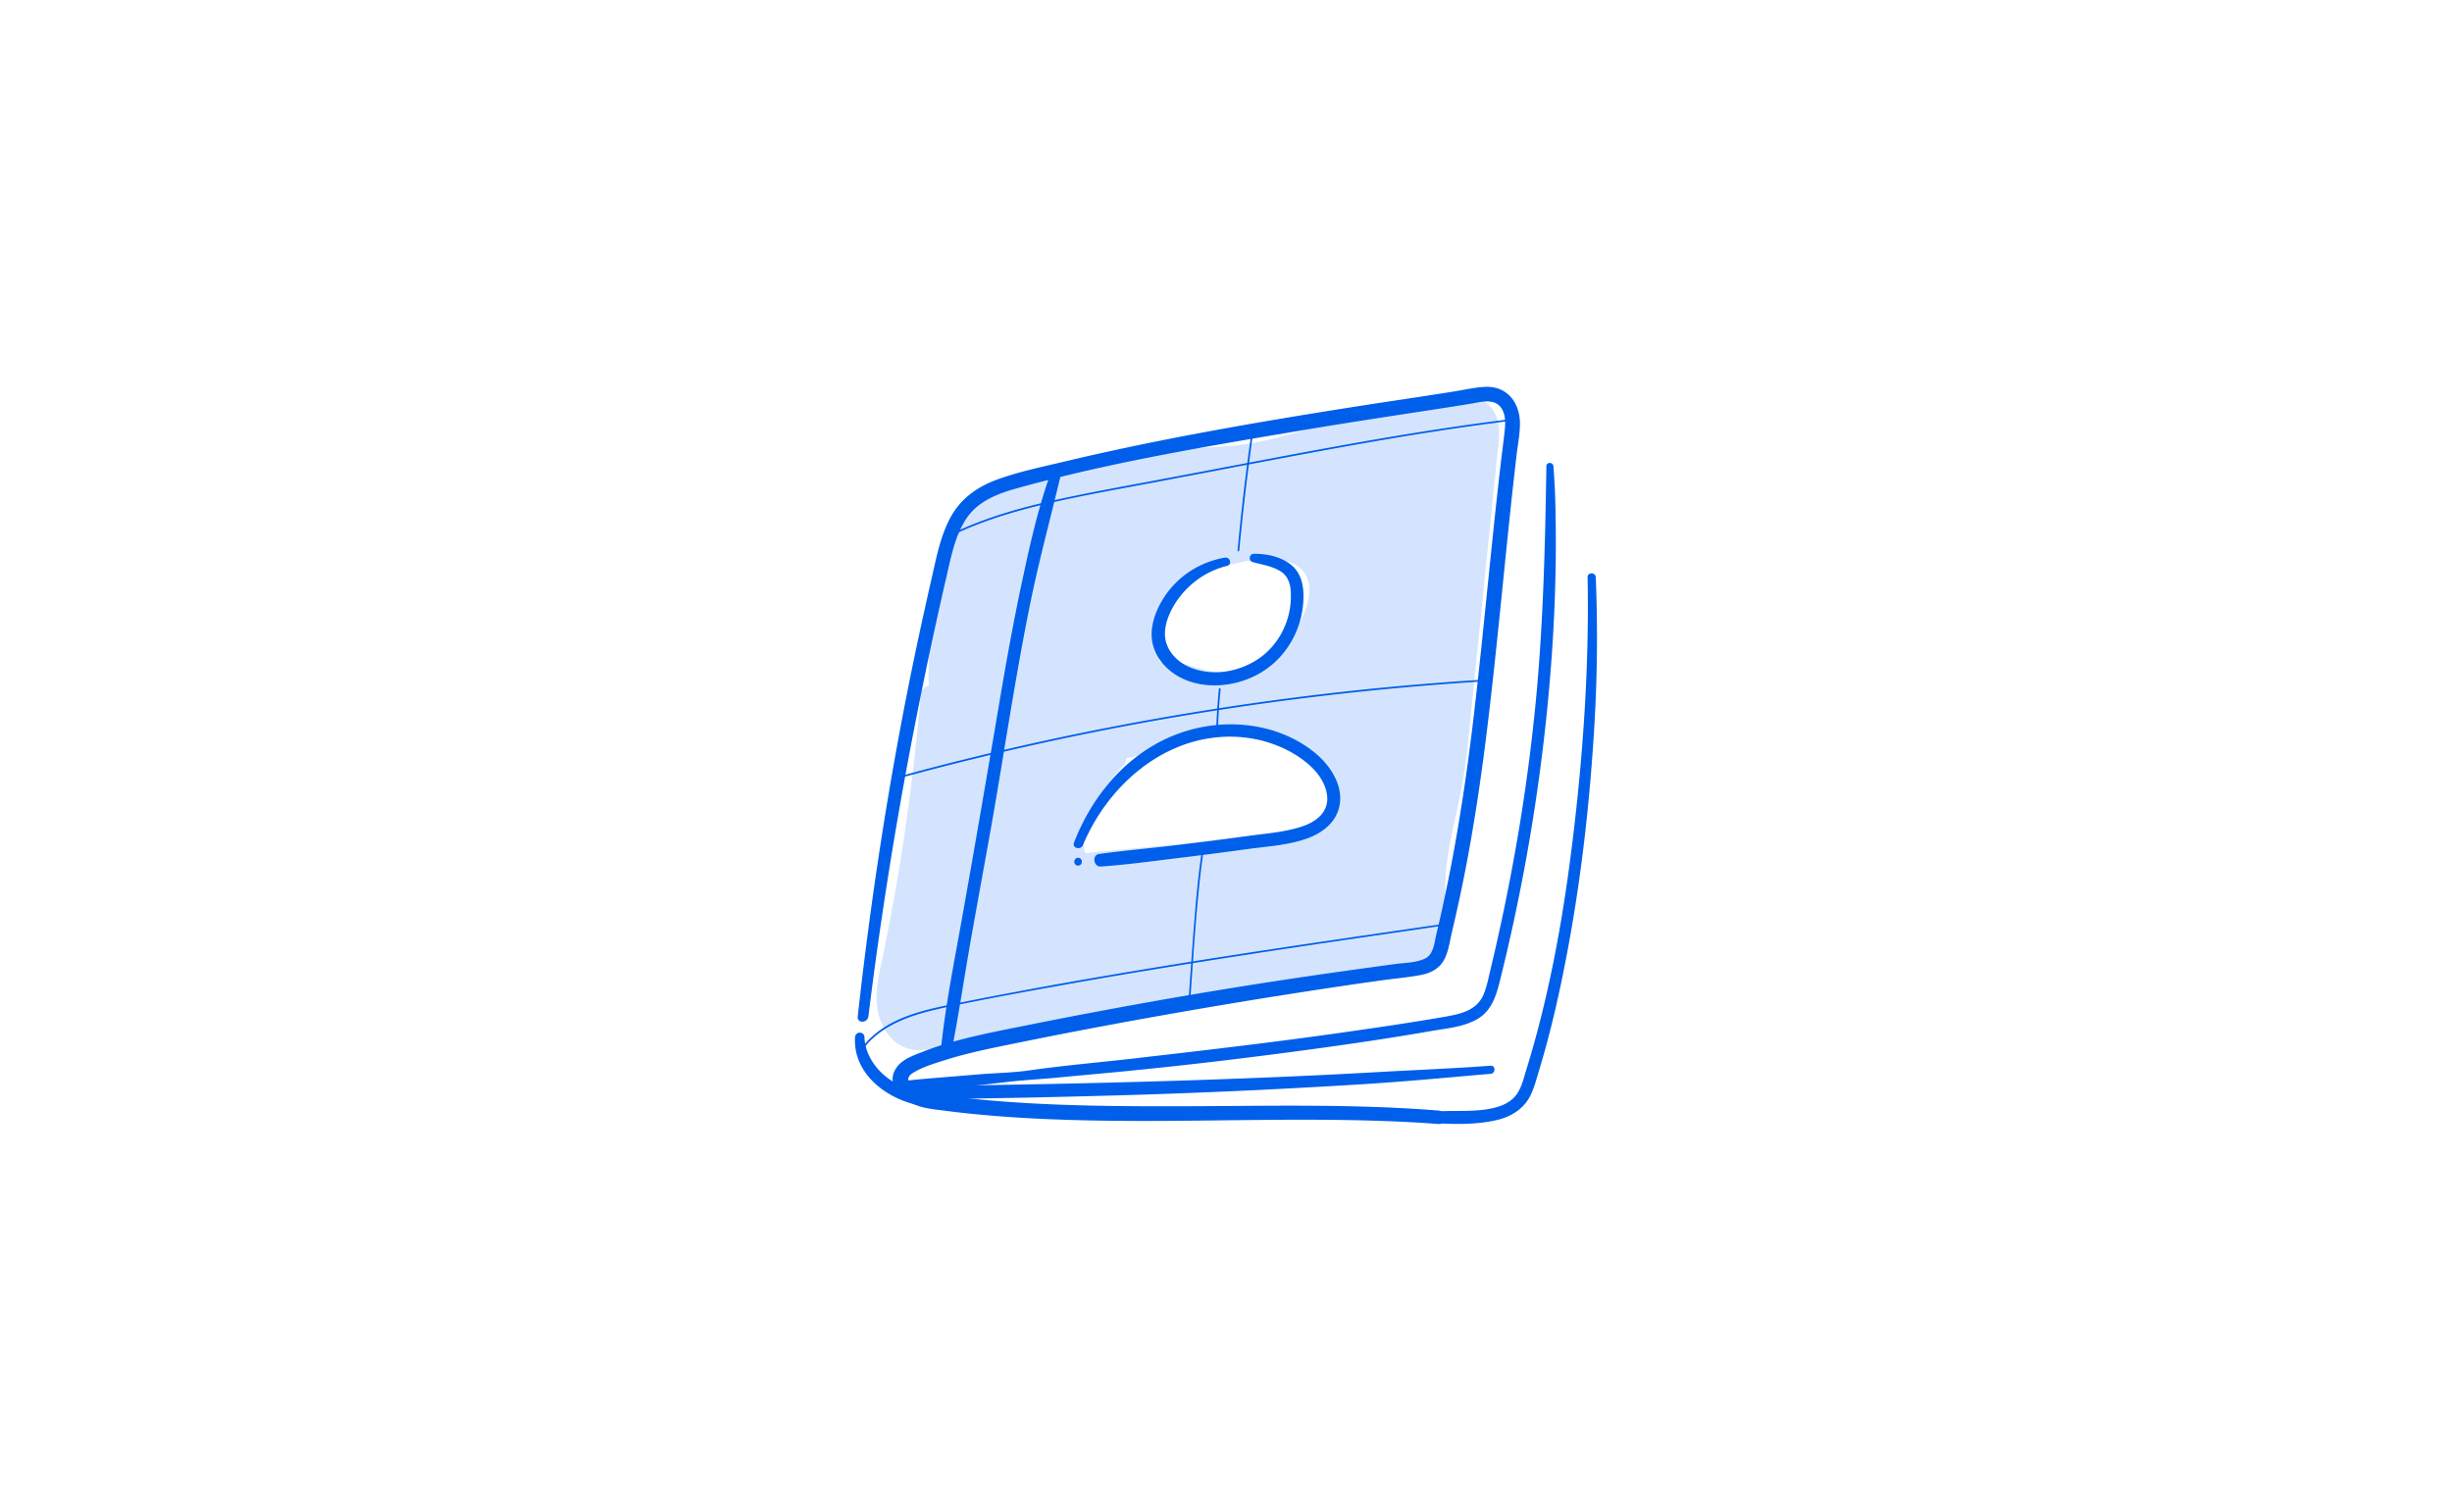 <svg xmlns="http://www.w3.org/2000/svg" width="626" height="386" fill="none"><path fill="#fff" d="M0 0h626v386H0z"/><path fill="#D4E4FF" d="M246.263 132.605c-5.885 14.905-8.365 31.157-7.172 47.139 18.872.714 37.896-2.656 55.376-9.828-2.199-7.161.772-15.257 6.201-20.405 5.429-5.148 12.94-7.675 20.393-8.424 5.101-.515 11.174.222 13.783 4.645 1.731 2.948 1.357 6.681.351 9.945-3.3 10.799-14.298 19.609-25.448 17.772-4.258-.702-8.295-2.819-12.612-2.726-2.633.059-5.172.936-7.652 1.802-5.604 1.966-11.209 3.92-16.813 5.885a39.4 39.4 0 0 0 11.279 12.145c.678.479 1.404.936 2.211 1.123 1.065.234 2.153-.047 3.206-.339 9.547-2.609 19.188-5.839 29.074-5.265 9.887.573 20.277 6.072 23.12 15.549.69 2.305.889 4.867-.106 7.043-2.012 4.4-7.675 5.464-12.495 5.956-17.094 1.731-34.199 3.451-51.293 5.183-.562.058-1.158.105-1.65-.176-.62-.351-.866-1.111-1.006-1.813-1.767-8.904 4.645-17.164 10.635-23.997l-11.021-10.214c-1.264-1.17-2.562-2.363-4.154-3.007-1.743-.702-3.673-.69-5.557-.667-6.681.082-13.361.152-20.042.234-2.925.035-6.482-.304-7.746-2.948a559.204 559.204 0 0 1-10.073 68.959c-.831 3.955-1.708 8.027-.913 11.981.796 3.955 3.744 7.792 7.746 8.249 1.918.222 3.825-.328 5.674-.854 38.142-10.764 78.367-11.455 117.257-19.095 1.989-.386 4.025-.819 5.71-1.93 5.546-3.651 4.528-11.817 4.505-18.463-.036-8.482 2.632-16.707 4.2-25.038 1.018-5.393 1.568-10.869 2.129-16.333.655-6.423 1.311-12.847 1.954-19.27l3.791-37.264c.503-4.903.994-9.805 1.498-14.707.292-2.878.468-6.143-1.475-8.296-2.106-2.328-5.721-2.281-8.845-1.953-8.517.9-16.941 2.55-25.167 4.937-8.716 2.527-17.257 5.885-26.231 7.254-5.031.76-10.132.877-15.21 1.287-16.871 1.334-33.322 5.745-49.666 10.144-3.206.866-6.763 2.001-8.284 4.949"/><path fill="#D4E4FF" d="M244.871 132.218c-6.189 15.012-8.67 31.333-7.547 47.526.071.971.749 1.708 1.755 1.755 19.083.725 38.177-2.609 55.856-9.816.901-.363 1.58-1.206 1.275-2.247-2.527-8.623 2.598-17.351 9.899-21.785 3.826-2.329 8.155-3.697 12.565-4.423 3.698-.608 7.968-.924 11.455.714 8.412 3.954 2.153 15.982-2.212 20.685-2.691 2.902-6.06 5.23-9.863 6.412-4.247 1.31-8.19.772-12.378-.48-2.621-.784-5.289-1.614-8.05-1.661-2.808-.047-5.534.784-8.155 1.685-5.78 2-11.548 4.025-17.316 6.049-1.1.386-1.755 1.638-1.111 2.714a41.715 41.715 0 0 0 11.735 12.671c1.17.819 2.422 1.521 3.884 1.591 1.615.082 3.218-.491 4.762-.912 3.194-.889 6.377-1.814 9.594-2.621 10.706-2.679 22.733-3.908 32.14 3.089 3.65 2.714 6.915 7.078 7.043 11.793.153 5.511-5.428 7.032-9.898 7.617-6.575.854-13.221 1.346-19.831 2.012a5870.86 5870.86 0 0 1-20.171 1.989c-3.838.375-7.687.749-11.525 1.112-.386.035-.772.082-1.158.105a4.59 4.59 0 0 1-.573.035c-.234-.023-.211.024.07.152-.328-.456-.316-1.485-.363-2.024a14.815 14.815 0 0 1 .305-4.481c1.404-6.283 5.803-11.536 9.921-16.274.667-.761.819-2.001 0-2.75-3.685-3.393-7.347-6.809-11.021-10.214-1.51-1.392-3.066-2.773-5.008-3.51-2.199-.842-4.61-.761-6.938-.749-4.961.035-9.922.094-14.894.117-2.141.012-4.329.176-6.458-.023-1.486-.141-3.078-.48-3.826-1.884-1.018-1.907-3.627-.842-3.779 1.03a559.158 559.158 0 0 1-7.009 53.281 582.681 582.681 0 0 1-2.609 13.467c-.854 4.107-1.954 8.342-1.556 12.566.339 3.557 1.767 7.102 4.563 9.43 2.972 2.457 6.388 2.621 10.015 1.72 8.424-2.083 16.778-4.235 25.319-5.815 8.541-1.579 17.176-2.843 25.81-3.978 17.281-2.27 34.621-4.071 51.843-6.751a421.294 421.294 0 0 0 13.151-2.246c3.697-.69 7.663-1.217 10.506-3.908 4.704-4.458 4.002-11.864 3.908-17.737-.14-8.611 2.387-16.79 3.99-25.167 1.603-8.377 2.316-17.632 3.217-26.465l5.476-53.692.632-6.224c.21-2.071.538-4.165.374-6.248-.269-3.486-1.954-6.493-5.347-7.733-3.393-1.241-7.429-.504-10.963-.036-4.235.55-8.447 1.276-12.612 2.188-8.436 1.849-16.544 4.774-24.839 7.126-4.119 1.17-8.319 2.152-12.578 2.644-4.399.503-8.833.632-13.244.994-8.799.726-17.515 2.258-26.126 4.189-8.413 1.884-16.919 3.896-25.155 6.423-3.159.971-6.26 2.457-7.921 5.464-1.322 2.375 2.328 4.516 3.65 2.13 1.568-2.832 5.23-3.51 8.108-4.283 4.002-1.076 8.003-2.152 12.016-3.17 8.19-2.095 16.45-3.99 24.816-5.3 8.389-1.311 16.871-1.358 25.272-2.469 8.155-1.065 15.9-3.814 23.704-6.283 7.862-2.492 15.9-4.388 24.067-5.558 3.182-.456 7.231-1.439 10.39-.362 3.229 1.1 2.995 4.82 2.737 7.605-1.567 17.105-3.463 34.175-5.183 51.257-.866 8.495-1.661 17.012-2.597 25.506-.456 4.142-1.018 8.272-1.86 12.356-.843 4.083-1.931 8.283-2.727 12.46-.748 3.908-1.275 7.874-1.251 11.864.023 3.054.222 6.119-.082 9.173-.258 2.55-1.007 5.335-3.136 6.973-1.451 1.111-3.311 1.498-5.066 1.849-1.977.397-3.966.772-5.955 1.123-32.819 5.908-66.316 7.418-98.854 14.941a252.362 252.362 0 0 0-11.817 3.018c-3.498.983-6.903 2.001-9.699-.994-2.492-2.668-2.855-6.342-2.527-9.828.374-4.084 1.509-8.143 2.316-12.168a563.744 563.744 0 0 0 8.904-63.332c-1.263.339-2.515.678-3.779 1.029 1.837 3.452 5.967 3.967 9.489 3.943 5.054-.035 10.12-.152 15.175-.222 2.457-.035 4.984-.246 7.441-.047 2.246.187 3.802 1.264 5.417 2.738 3.814 3.475 7.593 7.008 11.372 10.53v-2.75c-4.153 4.704-8.295 9.723-10.413 15.725-.982 2.773-1.404 5.78-1.041 8.705.164 1.345.398 2.831 1.369 3.838 1.287 1.333 2.937 1.146 4.621.971 14.789-1.58 29.578-3.089 44.379-4.587 5.51-.561 12.203-.456 16.871-3.908 5.031-3.72 4.563-10.225 2.024-15.327-5.043-10.132-17.398-14.192-28.021-13.7-7.898.374-15.503 2.656-23.073 4.773-1.93.539-3.861 1.451-5.686.281-1.521-.971-2.925-2.153-4.235-3.381a38.589 38.589 0 0 1-6.786-8.377l-1.112 2.714c5.768-2.024 11.536-4.072 17.316-6.072 2.668-.925 5.359-1.779 8.213-1.51 2.762.258 5.394 1.334 8.05 2.036 9.161 2.434 18.392-1.17 24.488-8.248 5.406-6.283 10.776-18.907 2.083-24.863-3.487-2.387-8.167-2.691-12.25-2.281-5.09.503-10.121 1.755-14.707 4.083-9.746 4.937-16.895 15.959-13.654 27.062l1.275-2.246c-17.374 7.078-36.141 10.46-54.884 9.828l1.755 1.755c-1.17-15.877 1.263-31.859 6.809-46.765.655-1.755-2.083-2.434-2.773-.761l.012.035Z"/><path fill="#005FEA" d="M221.693 259.655c3.089-25.12 7.102-50.135 11.969-74.962 2.434-12.437 5.055-24.839 7.921-37.183 1.159-4.996 2.13-10.319 4.903-14.73 2.889-4.598 7.792-6.575 12.811-7.991 24.102-6.739 48.976-10.834 73.628-14.988 11.536-1.942 23.096-3.674 34.656-5.452 2.655-.409 5.311-.831 7.967-1.264 2.176-.362 5.265-1.263 7.126.41 1.579 1.416 1.719 3.919 1.532 5.897-.304 3.065-.737 6.119-1.088 9.184-2.457 21.142-4.305 42.343-6.774 63.484-2.211 18.99-5.183 37.885-9.641 56.488-.503 2.094-.667 5.171-2.855 6.224-2.305 1.112-5.323 1.089-7.804 1.428a2586.78 2586.78 0 0 0-18.825 2.621 1377.797 1377.797 0 0 0-37.826 6.013 1491.527 1491.527 0 0 0-37.346 7.009c-6.073 1.217-12.168 2.387-18.147 4.013-2.796.76-5.569 1.65-8.26 2.714-2.399.948-5.3 1.896-6.81 4.142-2.901 4.317 1.404 8.096 5.172 9.547 2.269.866 4.75 1.053 7.137 1.369 2.726.351 5.452.667 8.178.924 11.314 1.1 22.675 1.51 34.035 1.65 22.885.281 45.782-.737 68.656.024 5.066.163 10.132.409 15.186.807 2.2.175 2.188-3.264 0-3.44-22.452-1.802-45.021-1.111-67.52-1.088-11.618.012-23.236-.07-34.843-.667-5.686-.292-11.361-.702-17.023-1.299a247.27 247.27 0 0 1-8.366-1.018c-2.164-.304-4.352-.678-6.201-1.942-1.579-1.088-1.977-2.445-.164-3.592 2.446-1.532 5.476-2.41 8.214-3.276 5.744-1.825 11.676-3.007 17.573-4.212a1442.704 1442.704 0 0 1 37.896-7.219 1612.71 1612.71 0 0 1 38.049-6.294c6.259-.96 12.519-1.896 18.79-2.75 3.019-.409 6.096-.667 9.091-1.24 2.41-.456 4.715-1.556 5.932-3.791 1.217-2.234 1.509-4.867 2.071-7.23a389.855 389.855 0 0 0 4.493-21.587c1.684-9.336 3.042-18.72 4.223-28.138 2.609-20.85 4.435-41.781 6.716-62.665.328-2.996.667-5.979 1.006-8.963.34-2.983.948-5.791.913-8.658-.07-5.253-3.37-9.418-8.869-9.172-2.609.117-5.241.737-7.815 1.158-2.808.444-5.605.877-8.413 1.31-5.803.889-11.606 1.744-17.409 2.656-24.699 3.896-49.433 8.143-73.757 13.947-5.792 1.38-11.77 2.597-17.363 4.656-4.996 1.849-9.149 4.832-11.735 9.582-2.562 4.704-3.58 10.098-4.762 15.269a1137.952 1137.952 0 0 0-4.118 18.708c-5.23 24.863-9.384 49.924-12.625 75.114a978.442 978.442 0 0 0-2.199 18.439c-.187 1.72 2.48 1.685 2.691 0l.023.024Z"/><path fill="#005FEA" d="M394.795 119.079c-.316 20.288-.796 40.518-2.773 60.735-1.978 20.218-5.254 40.108-9.664 59.857-.55 2.481-1.135 4.961-1.72 7.442-.539 2.234-.971 4.598-1.837 6.739-1.708 4.212-5.932 5.089-9.98 5.803-8.272 1.439-16.603 2.656-24.921 3.849-18.042 2.598-36.153 4.692-54.265 6.775-8.915 1.029-17.901 1.778-26.781 3.053-4.399.632-8.904.679-13.327 1.053-4.141.351-8.295.679-12.448 1.03-2.048.175-4.084.374-6.119.597-1.767.187-1.837 2.936 0 2.819 8.622-.573 17.245-1.474 25.821-2.492 4.528-.538 9.068-.749 13.619-1.193 4.552-.445 9.091-.843 13.642-1.276 18.58-1.766 37.113-4.001 55.587-6.575 8.6-1.205 17.187-2.504 25.74-4.001 3.896-.679 8.249-1.007 11.735-3.019 3.978-2.281 5.02-6.54 6.049-10.694a486.279 486.279 0 0 0 11.01-60.758c2.398-20.592 3.51-41.371 2.866-62.092-.082-2.55-.257-5.089-.433-7.64-.081-1.146-1.79-1.182-1.813 0l.012-.012Z"/><path fill="#005FEA" d="M405.313 147.417c.409 21.165-.948 42.518-3.381 63.531-2.422 20.966-6.002 42.026-12.262 62.221-.667 2.152-1.182 4.574-2.55 6.411-1.112 1.486-2.762 2.434-4.505 2.995-4.961 1.568-10.308.925-15.409 1.229-1.965.117-1.965 2.937 0 3.054 4.797.28 9.969.28 14.684-.773 3.709-.819 7.101-2.808 8.821-6.306.983-1.989 1.545-4.224 2.188-6.341a229.472 229.472 0 0 0 2.06-7.219c1.357-5.043 2.538-10.132 3.615-15.245 4.68-22.289 7.336-45.057 8.588-67.79.655-11.922.713-23.833.245-35.755-.046-1.346-2.129-1.358-2.106 0l.012-.012Zm-137.182-26.302c-3.253 9.08-5.336 18.685-7.348 28.104-2.013 9.418-3.744 19.012-5.37 28.571-3.288 19.364-6.587 38.715-10.051 58.055-1.954 10.87-4.13 21.774-5.206 32.76-.152 1.521 2.375 1.861 2.679.363 1.919-9.676 3.335-19.445 5.055-29.156 1.719-9.711 3.486-19.247 5.194-28.876 3.37-19.082 6.131-38.282 10.027-57.271 2.2-10.706 5.055-21.212 7.582-31.836.398-1.673-1.989-2.293-2.551-.702l-.011-.012Zm44.541 21.294c-6.645 1.147-12.519 5.066-15.958 10.893-1.884 3.194-3.218 7.032-2.504 10.764.667 3.428 3.007 6.377 5.908 8.225 6.201 3.955 14.649 3.335 20.943-.047 6.459-3.463 10.717-10.05 11.56-17.304.421-3.65.199-7.968-2.785-10.518-2.609-2.235-6.388-3.042-9.722-2.995-1.205.011-1.475 1.79-.293 2.117 2.364.655 4.926.995 7.044 2.317 2.632 1.638 2.807 4.61 2.667 7.453-.281 5.92-3.393 11.688-8.342 14.987-4.949 3.3-11.618 4.47-17.234 2.177-2.726-1.112-5.125-3.206-6.119-6.038-.995-2.831-.105-6.084 1.275-8.763 2.832-5.475 8.132-9.758 14.145-11.173 1.393-.328.784-2.352-.585-2.118v.023Zm-36.188 73.394c6.868-16.45 22.944-29.601 41.489-27.448 4.387.515 8.681 1.942 12.472 4.212 3.697 2.223 7.453 5.581 8.283 10.027.831 4.446-2.375 7.09-6.049 8.366-4.41 1.532-9.278 1.86-13.876 2.492-6.4.877-12.823 1.696-19.235 2.468-6.329.749-12.694 1.287-19.012 2.165-1.802.246-1.392 3.311.433 3.194 6.294-.41 12.601-1.287 18.86-2.048 6.236-.748 12.472-1.556 18.697-2.41 5.136-.702 10.694-.994 15.573-2.855 4.095-1.567 7.523-4.539 7.991-9.125.479-4.809-2.668-9.466-6.201-12.426-3.709-3.1-8.19-5.241-12.87-6.388-9.653-2.352-20.007-.69-28.56 4.317-9.536 5.593-16.322 14.637-20.288 24.828-.561 1.439 1.72 2.012 2.293.631Zm-58.195 49.058c-.597 10.402 10.085 17.235 19.422 17.831 1.638.106 1.918-2.398.386-2.819-4.224-1.159-8.401-2.118-11.899-4.914-3.042-2.434-5.394-6.131-5.499-10.098-.035-1.544-2.305-1.532-2.399 0h-.011Zm56.943-43.816c1.287 0 1.287-1.989 0-1.989s-1.287 1.989 0 1.989Z"/><path fill="#005FEA" d="M380.568 272.151c-9.524.702-19.071 1.076-28.607 1.614-9.629.55-19.27 1.018-28.911 1.404-19.234.784-38.481 1.322-57.727 1.697-5.359.105-10.729.199-16.088.28-5.359.082-10.869-.163-16.263.164-2.235.141-2.258 3.405 0 3.487 4.75.175 9.536-.164 14.286-.234 4.797-.082 9.594-.164 14.379-.258a2933.34 2933.34 0 0 0 28.946-.737c19.246-.596 38.481-1.521 57.693-2.714 10.787-.679 21.516-1.708 32.28-2.633 1.31-.117 1.334-2.164 0-2.07h.012ZM231.159 198.3a744.813 744.813 0 0 1 28.044-7.008 751.848 751.848 0 0 1 28.303-5.909 755.752 755.752 0 0 1 28.513-4.797 727.48 727.48 0 0 1 28.899-3.697 741.65 741.65 0 0 1 28.793-2.55l3.674-.246c.281-.024.281-.456 0-.445a748.78 748.78 0 0 0-28.946 2.41 734.676 734.676 0 0 0-28.606 3.522 743.576 743.576 0 0 0-28.677 4.668 734.809 734.809 0 0 0-28.466 5.792 726.878 726.878 0 0 0-28.08 6.868c-1.182.316-2.375.632-3.557.959-.269.07-.152.492.117.421l-.011.012Zm88.428-88.51a613.975 613.975 0 0 0-3.639 30.782c-.023.281.41.281.445 0a622.4 622.4 0 0 1 3.639-30.654c.035-.28-.386-.397-.421-.117l-.024-.011Z"/><path fill="#005FEA" d="M311.187 175.941c-.328 3.241-.55 6.494-.667 9.746 0 .281.433.281.444 0 .117-3.252.34-6.505.667-9.746.024-.28-.409-.28-.444 0Zm-4.411 41.617c-.679 4.739-1.182 9.501-1.592 14.274-.409 4.774-.76 9.653-1.099 14.485-.199 2.714-.386 5.429-.585 8.155-.024.281.421.281.444 0 .679-9.559 1.252-19.141 2.258-28.677.293-2.714.62-5.417 1.007-8.12.035-.281-.387-.398-.422-.117h-.011Z"/><path fill="#005FEA" d="M220.582 267.599c5.019-6.435 13.303-8.752 20.943-10.366 9.945-2.106 19.948-3.92 29.952-5.71a1714.252 1714.252 0 0 1 30.677-5.183 3055.548 3055.548 0 0 1 30.748-4.75c10.214-1.521 20.428-3.007 30.642-4.493l3.884-.561c.281-.036.164-.468-.117-.422a9076.005 9076.005 0 0 0-31.075 4.54 3378.94 3378.94 0 0 0-30.9 4.727 1943.88 1943.88 0 0 0-30.829 5.148 1312.79 1312.79 0 0 0-30.865 5.803c-7.499 1.509-15.701 3.288-21.411 8.763a20.456 20.456 0 0 0-1.965 2.176c-.176.223.14.539.316.316v.012Zm20.884-130.057c8.061-4.13 16.755-6.798 25.553-8.857 9.138-2.141 18.404-3.744 27.624-5.487 9.676-1.837 19.351-3.686 29.039-5.511 9.653-1.825 19.305-3.615 28.993-5.277 9.711-1.661 19.433-3.182 29.203-4.446 1.228-.164 2.445-.316 3.674-.468.28-.035.28-.468 0-.444-9.723 1.193-19.399 2.656-29.063 4.258-9.735 1.627-19.446 3.405-29.145 5.23-9.758 1.837-19.515 3.698-29.273 5.546-9.36 1.779-18.767 3.428-28.08 5.464-8.775 1.919-17.503 4.329-25.682 8.108a92.53 92.53 0 0 0-3.053 1.486c-.246.129-.036.503.222.374l-.012.024Z"/></svg>